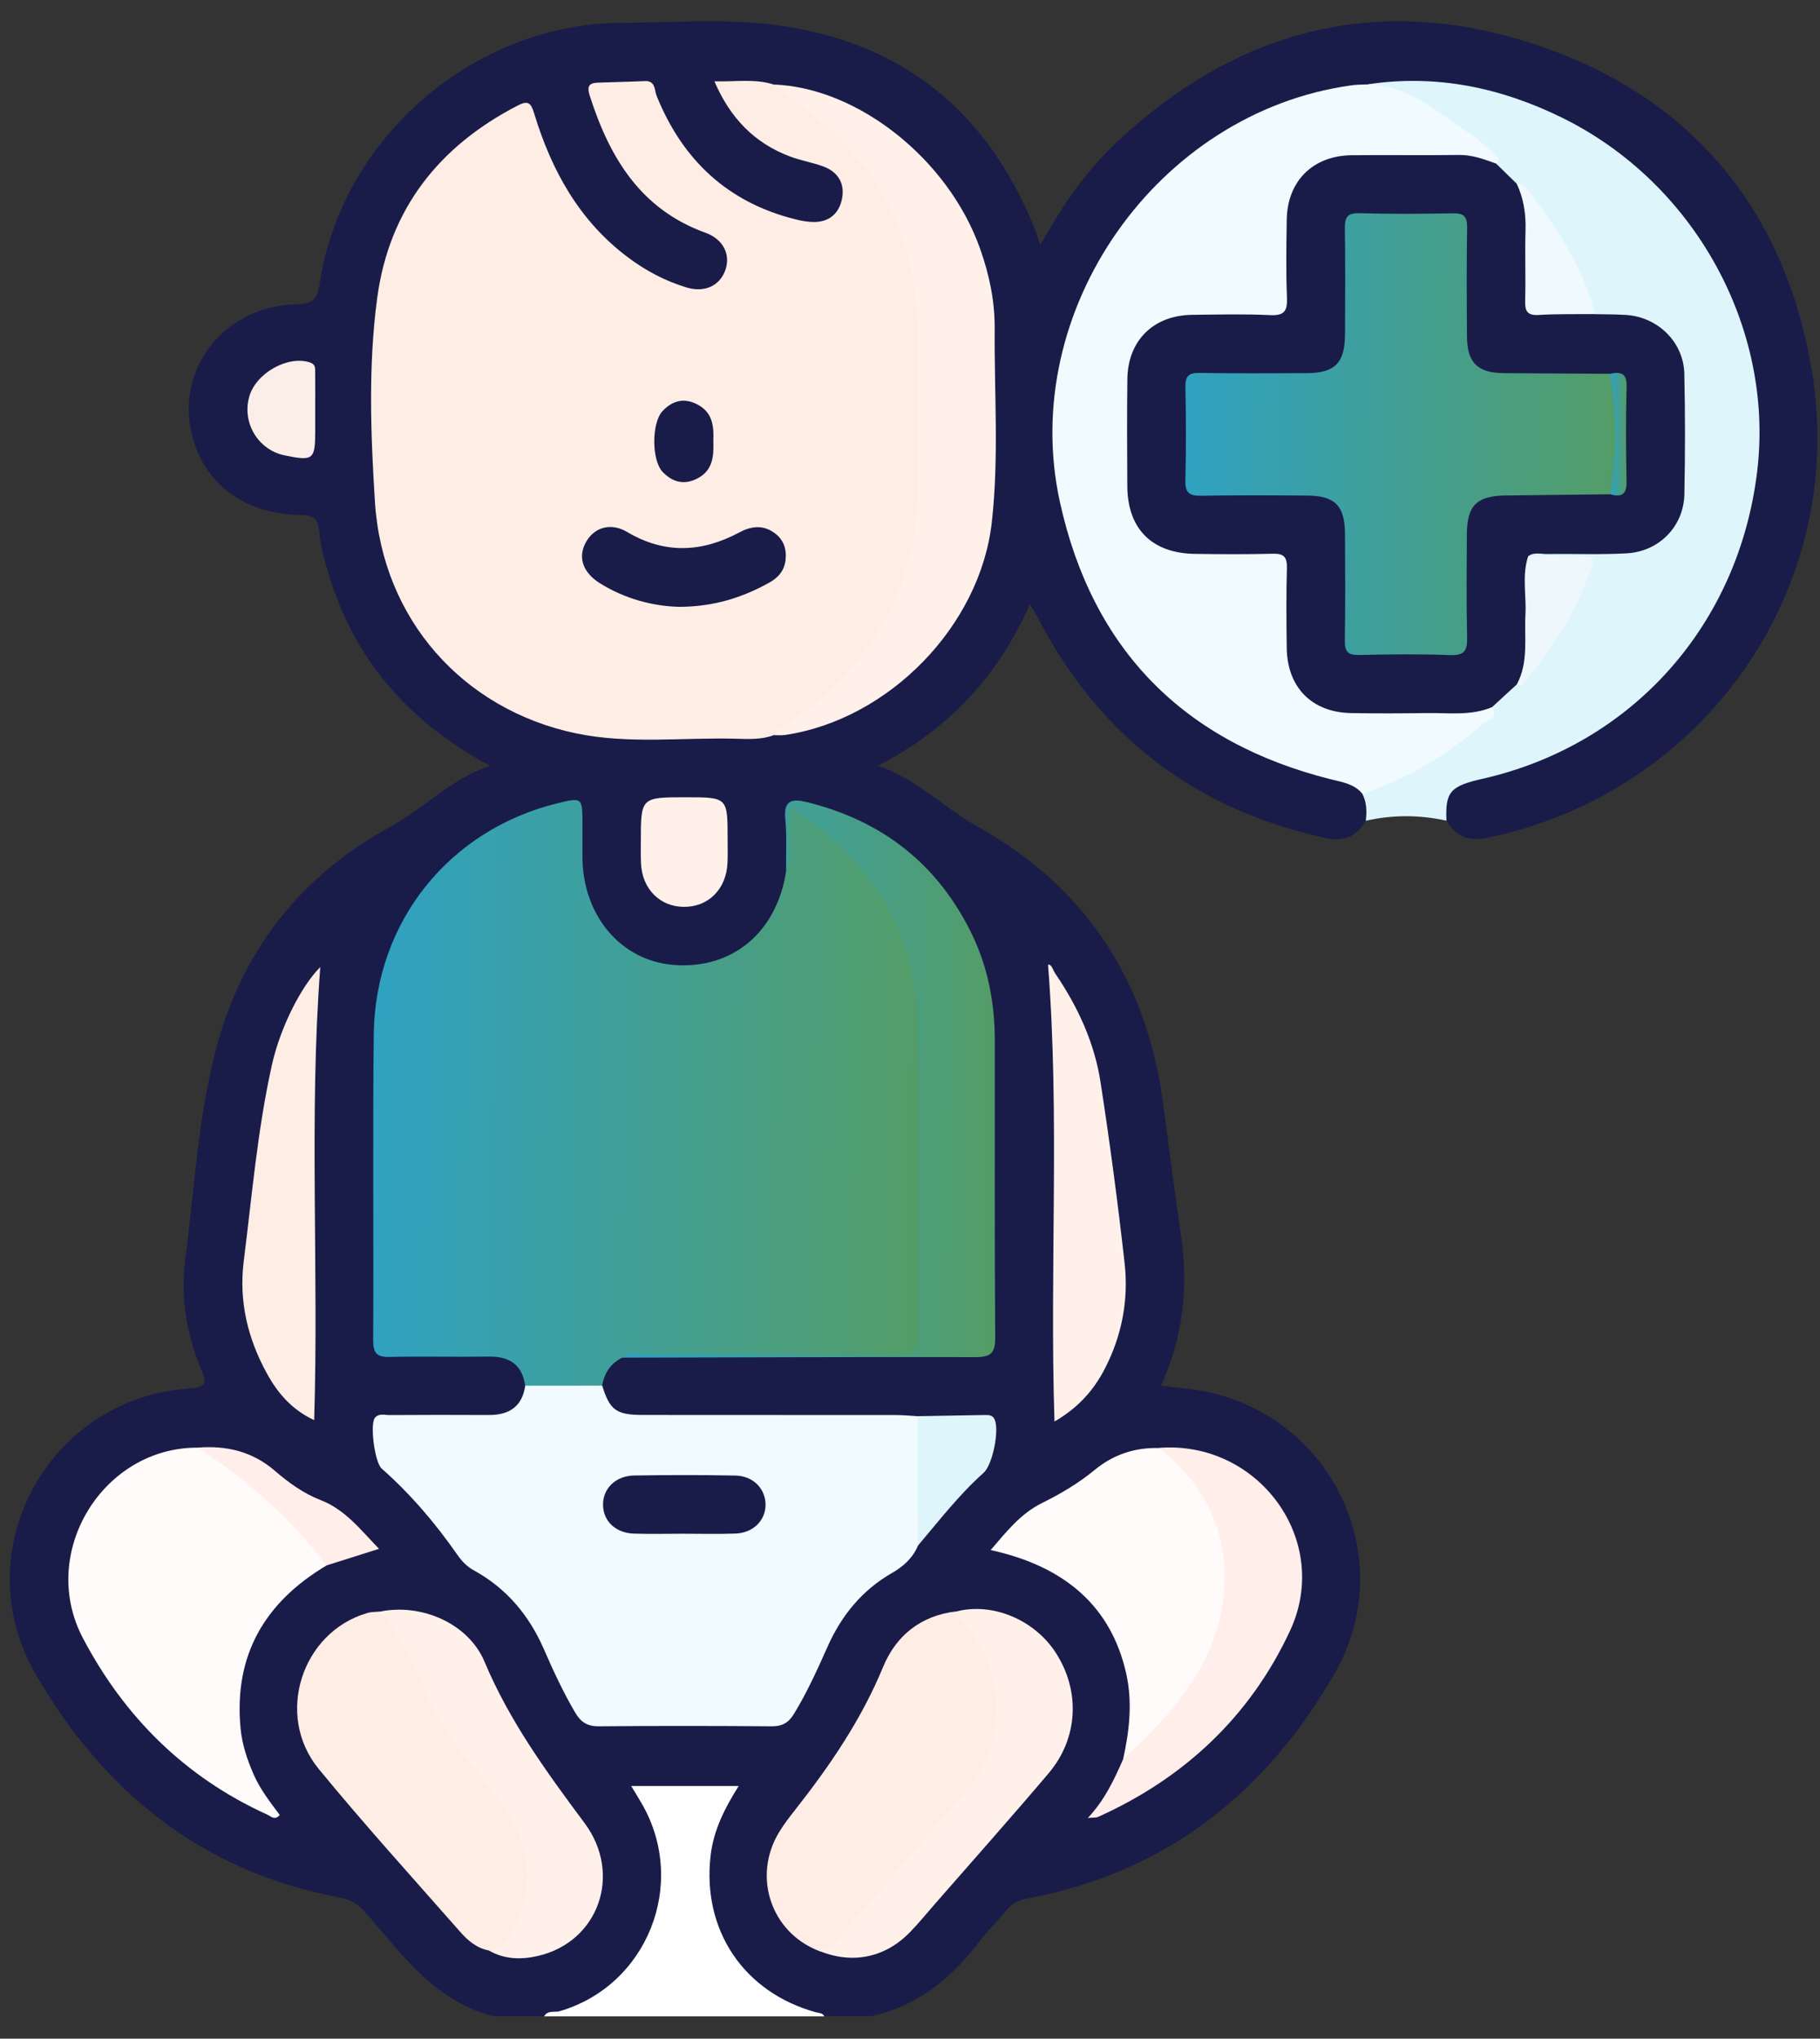 <svg xmlns="http://www.w3.org/2000/svg" width="67" height="75" viewBox="0 0 67 75" fill="none"><rect x="0" y="0" width="67" height="75" fill="#333333" stroke="none"/><path d="M50.277 30.195C49.938 30.785 49.481 30.98 48.782 30.827C43.96 29.772 40.435 27.052 38.178 22.674C38.115 22.553 38.042 22.438 37.916 22.224C36.75 24.86 34.947 26.811 32.332 28.17C33.777 28.679 34.761 29.722 35.99 30.41C39.957 32.63 42.208 36.051 42.811 40.556C43.029 42.185 43.238 43.818 43.475 45.443C43.753 47.348 43.558 49.19 42.742 50.976C43.385 51.064 43.979 51.096 44.549 51.228C49.182 52.3 51.495 57.448 49.134 61.562C46.598 65.981 42.907 68.892 37.816 69.846C37.485 69.907 37.25 70.028 37.045 70.28C36.729 70.669 36.365 71.019 36.065 71.417C35.033 72.78 33.775 73.805 32.062 74.178C31.489 74.178 30.915 74.178 30.343 74.178C27.569 73.898 25.959 71.404 25.905 69.036C25.884 68.126 26.114 67.244 26.556 66.423C26.88 65.824 26.847 65.778 26.196 65.776C25.363 65.774 24.531 65.745 23.665 65.797C23.621 66.134 23.851 66.342 23.97 66.584C25.3 69.289 24.131 72.591 21.403 73.852C20.959 74.057 20.476 74.023 20.03 74.178C19.41 74.178 18.79 74.178 18.167 74.178C16.033 73.634 14.823 71.944 13.496 70.401C13.221 70.079 12.926 69.888 12.497 69.807C7.449 68.86 3.817 65.935 1.302 61.574C-1.292 57.077 1.756 51.449 6.94 51.083C7.539 51.041 7.65 50.939 7.403 50.363C6.838 49.048 6.643 47.656 6.831 46.234C7.173 43.613 7.301 40.95 8.008 38.393C8.988 34.845 11.157 32.165 14.383 30.406C15.621 29.73 16.588 28.668 18.032 28.172C15.055 26.564 13.066 24.293 12.112 21.167C11.953 20.645 11.796 20.108 11.754 19.569C11.716 19.071 11.542 18.954 11.063 18.947C9.105 18.912 7.686 17.926 7.15 16.293C6.323 13.772 8.125 11.276 10.872 11.199C11.475 11.182 11.676 11.063 11.773 10.408C12.581 5.052 17.474 0.852 22.902 0.838C24.879 0.835 26.868 0.662 28.836 0.957C33.329 1.633 36.358 4.171 38.065 8.345C38.142 8.532 38.199 8.728 38.297 9.013C39.086 7.6 39.941 6.338 41.056 5.284C45.468 1.108 50.65 -0.27 56.422 1.606C62.158 3.471 65.653 7.59 66.683 13.537C68.079 21.607 62.759 29.173 54.753 30.821C54.054 30.965 53.597 30.773 53.252 30.191C52.969 29.359 53.204 28.851 54.033 28.602C54.854 28.356 55.699 28.189 56.503 27.869C64.443 24.724 67.139 14.679 61.779 8.029C58.982 4.56 55.283 2.983 50.832 3.168C50.687 3.174 50.551 3.212 50.411 3.245C44.72 3.762 39.675 8.402 39.051 14.518C38.552 19.423 40.338 23.434 44.333 26.401C45.755 27.458 47.356 28.105 49.073 28.488C49.538 28.591 50.017 28.683 50.285 29.156C50.463 29.508 50.468 29.853 50.277 30.195Z" fill="#191C49"></path><path d="M20.031 74.181C20.161 73.942 20.414 74.045 20.604 73.99C23.826 73.05 25.321 69.315 23.64 66.378C23.523 66.173 23.397 65.972 23.236 65.706C24.564 65.706 25.845 65.706 27.193 65.706C26.686 66.51 26.272 67.316 26.161 68.254C25.837 70.997 27.373 73.3 30.045 74.032C30.156 74.062 30.287 74.047 30.344 74.181C26.908 74.181 23.47 74.181 20.031 74.181Z" fill="#FEFEFE"></path><path d="M50.279 30.195C50.321 29.851 50.315 29.512 50.148 29.196C50.604 28.756 51.224 28.622 51.762 28.337C52.71 27.837 53.602 27.263 54.416 26.566C54.613 26.397 54.812 26.223 54.904 25.966C55.153 25.618 55.436 25.306 55.801 25.076C56.99 23.954 57.733 22.553 58.325 21.058C58.436 20.779 58.302 20.654 58.026 20.645C57.645 20.629 57.26 20.664 56.881 20.627C56.651 20.606 56.332 20.719 56.259 20.336C56.496 20.064 56.824 20.116 57.126 20.11C57.936 20.099 58.746 20.116 59.556 20.103C61.022 20.082 61.78 19.31 61.792 17.825C61.801 16.609 61.803 15.395 61.792 14.18C61.774 12.625 61.026 11.856 59.483 11.781C59.269 11.771 59.054 11.777 58.847 11.708C58.533 11.584 58.514 11.27 58.401 11.015C57.729 9.484 57 7.989 55.773 6.808C55.438 6.633 55.172 6.39 55.022 6.036C54.268 5.05 53.188 4.491 52.176 3.84C51.613 3.478 50.947 3.387 50.359 3.101C52.873 2.724 55.246 3.222 57.494 4.325C62.377 6.718 65.316 12.057 64.69 17.319C64.016 22.995 60.082 27.402 54.576 28.651C53.384 28.92 53.204 29.131 53.248 30.192C52.26 29.975 51.268 29.971 50.279 30.195Z" fill="#DEF5FC"></path><path d="M28.481 27.046C28.021 27.221 27.539 27.188 27.066 27.177C25.114 27.127 23.144 27.383 21.212 26.981C17.044 26.11 14.077 22.779 13.803 18.468C13.645 15.976 13.553 13.45 13.886 10.964C14.322 7.706 16.152 5.38 19.062 3.881C19.439 3.685 19.547 3.783 19.665 4.177C20.303 6.27 21.323 8.125 23.119 9.469C23.773 9.959 24.486 10.338 25.267 10.573C25.95 10.78 26.515 10.508 26.712 9.907C26.894 9.354 26.62 8.797 25.971 8.563C23.58 7.7 22.443 5.801 21.714 3.532C21.595 3.165 21.685 3.052 22.022 3.04C22.594 3.017 23.167 3.01 23.737 2.983C24.139 2.964 24.087 3.316 24.172 3.525C25.129 5.893 26.796 7.455 29.3 8.073C29.507 8.125 29.723 8.163 29.934 8.167C30.522 8.178 30.891 7.857 30.998 7.305C31.108 6.746 30.847 6.323 30.309 6.124C29.909 5.977 29.48 5.906 29.082 5.757C27.769 5.263 26.877 4.338 26.3 2.992C27.084 3.013 27.792 2.887 28.487 3.111C30.667 4.049 32.034 5.787 33.031 7.847C33.717 9.26 34.014 10.772 33.985 12.357C33.95 14.266 34.004 16.175 33.971 18.083C33.908 21.742 32.264 24.556 29.321 26.665C29.061 26.847 28.739 26.874 28.481 27.046Z" fill="#FEEDE5"></path><path d="M22.902 49.948C22.479 50.162 22.246 50.513 22.167 50.974C21.224 51.322 20.278 51.321 19.334 50.976C19.221 50.197 18.75 49.896 17.988 49.908C16.773 49.927 15.555 49.894 14.338 49.921C13.865 49.931 13.736 49.772 13.738 49.305C13.757 45.558 13.717 41.812 13.759 38.066C13.805 33.917 16.527 30.532 20.519 29.552C21.421 29.33 21.44 29.346 21.442 30.255C21.442 30.684 21.44 31.114 21.442 31.543C21.455 33.687 22.856 35.341 24.79 35.498C26.949 35.675 28.596 34.306 28.94 32.051C29.032 31.434 28.952 30.814 28.986 30.198C28.998 29.998 28.869 29.709 29.118 29.625C29.304 29.562 29.53 29.702 29.712 29.824C30.447 30.322 31.084 30.931 31.653 31.608C33.234 33.488 34.01 35.657 34 38.119C33.985 41.55 33.996 44.982 33.996 48.413C33.996 48.65 33.989 48.889 33.992 49.127C34.002 49.682 33.797 49.913 33.184 49.908C30.016 49.877 26.846 49.892 23.678 49.896C23.421 49.898 23.157 49.849 22.902 49.948Z" fill="url(#paint0_linear_293_1239)"></path><path d="M19.336 50.977C20.279 50.977 21.225 50.976 22.169 50.976C22.448 51.875 22.682 52.053 23.66 52.055C26.775 52.059 29.89 52.055 33.004 52.059C33.265 52.059 33.523 52.086 33.783 52.101C33.841 52.178 33.921 52.258 33.925 52.346C34.009 53.857 34.199 55.373 33.791 56.87C33.594 57.322 33.263 57.626 32.83 57.873C31.743 58.497 30.981 59.426 30.47 60.57C30.093 61.416 29.712 62.263 29.225 63.057C29.032 63.373 28.802 63.511 28.416 63.509C26.292 63.492 24.168 63.49 22.044 63.509C21.629 63.513 21.384 63.358 21.183 63.019C20.733 62.259 20.366 61.461 20.013 60.653C19.47 59.414 18.637 58.428 17.444 57.772C17.18 57.626 16.998 57.431 16.832 57.193C16.024 56.035 15.113 54.965 14.052 54.029C13.793 53.801 13.61 52.388 13.803 52.159C13.95 51.983 14.159 52.061 14.339 52.059C15.557 52.051 16.774 52.051 17.99 52.057C18.736 52.061 19.223 51.757 19.336 50.977Z" fill="#F1FAFE"></path><path d="M50.361 3.105C51.89 3.136 52.947 4.149 54.117 4.918C54.448 5.137 54.737 5.424 55.035 5.69C55.129 5.774 55.284 5.879 55.08 6.015C53.801 5.92 52.522 5.899 51.241 5.916C50.717 5.923 50.19 5.895 49.668 5.929C48.435 6.01 47.644 6.827 47.612 8.06C47.587 9.013 47.627 9.968 47.596 10.922C47.573 11.605 47.42 11.757 46.731 11.781C45.849 11.812 44.966 11.777 44.083 11.795C42.544 11.825 41.742 12.627 41.734 14.146C41.729 15.409 41.719 16.674 41.738 17.938C41.759 19.343 42.517 20.084 43.925 20.101C44.807 20.111 45.69 20.084 46.572 20.113C47.374 20.138 47.577 20.344 47.598 21.158C47.623 22.063 47.587 22.971 47.612 23.876C47.65 25.203 48.391 25.955 49.727 25.969C51.276 25.984 52.826 26.02 54.377 25.942C54.566 25.932 54.758 25.898 54.93 26.02C55.181 26.419 54.743 26.503 54.59 26.635C53.28 27.776 51.81 28.655 50.152 29.2C49.855 28.84 49.425 28.777 49.009 28.674C43.586 27.32 40.211 23.905 39.018 18.466C37.473 11.421 42.605 4.143 49.721 3.144C49.93 3.109 50.146 3.115 50.361 3.105Z" fill="#F1FAFE"></path><path d="M12.025 57.59C9.751 58.94 8.603 60.889 8.855 63.576C8.911 64.175 9.1 64.738 9.34 65.286C9.579 65.832 9.946 66.3 10.299 66.773C10.109 66.986 9.973 66.819 9.843 66.76C6.818 65.391 4.577 63.163 3.051 60.264C1.397 57.119 3.792 53.235 7.284 53.258C9.006 53.955 10.232 55.272 11.426 56.614C11.671 56.889 12.098 57.102 12.025 57.59Z" fill="#FFFBFA"></path><path d="M28.488 27.047C28.986 26.538 29.633 26.226 30.171 25.755C32.455 23.756 33.715 21.271 33.782 18.231C33.828 16.181 33.824 14.129 33.783 12.079C33.715 8.56 32.214 5.782 29.342 3.747C29.053 3.543 28.777 3.322 28.494 3.11C31.597 3.23 34.909 5.865 36.075 9.134C36.414 10.086 36.624 11.068 36.617 12.073C36.599 14.456 36.779 16.847 36.51 19.225C36.077 23.035 32.725 26.463 28.913 27.038C28.775 27.059 28.63 27.045 28.488 27.047Z" fill="#FFF1EA"></path><path d="M22.898 49.947C23.143 49.724 23.446 49.823 23.72 49.821C26.821 49.813 29.924 49.802 33.025 49.829C33.613 49.834 33.795 49.678 33.791 49.075C33.764 45.161 33.891 41.243 33.741 37.336C33.617 34.031 31.896 31.535 29.122 29.674C28.919 30.509 29.222 31.303 28.938 32.05C28.933 31.407 28.969 30.76 28.908 30.122C28.839 29.42 29.18 29.38 29.708 29.51C32.487 30.197 34.538 31.797 35.788 34.388C36.377 35.611 36.619 36.916 36.621 38.266C36.626 41.913 36.609 45.562 36.636 49.209C36.64 49.779 36.475 49.928 35.914 49.928C31.576 49.919 27.238 49.938 22.898 49.947Z" fill="url(#paint1_linear_293_1239)"></path><path d="M30.14 71.77C28.379 71.087 27.69 69.029 28.684 67.4C28.856 67.116 29.061 66.85 29.268 66.588C30.55 64.959 31.71 63.265 32.509 61.327C32.987 60.165 33.908 59.43 35.212 59.281C36.025 59.775 36.389 60.6 36.636 61.438C37.101 63.016 36.887 64.541 35.834 65.838C34.316 67.706 32.681 69.479 31.105 71.299C30.86 71.581 30.602 71.902 30.14 71.77Z" fill="#FEEDE5"></path><path d="M17.996 71.756C17.548 71.674 17.221 71.389 16.939 71.069C15.191 69.082 13.411 67.122 11.732 65.077C10.111 63.102 11.102 60.048 13.518 59.342C13.673 59.296 13.845 59.303 14.008 59.286C14.508 59.537 14.805 59.985 15.006 60.465C15.909 62.621 17.249 64.495 18.656 66.339C19.839 67.887 19.901 69.878 18.905 71.287C18.691 71.592 18.486 71.965 17.996 71.756Z" fill="#FEEDE5"></path><path d="M41.345 64.724C41.578 63.667 41.699 62.608 41.452 61.536C40.904 59.147 39.26 57.635 36.469 57.026C37.051 56.348 37.577 55.682 38.356 55.297C39.044 54.956 39.698 54.572 40.288 54.086C40.981 53.513 41.77 53.249 42.66 53.272C43.992 53.84 44.565 55.023 44.986 56.276C45.73 58.487 45.083 60.453 43.785 62.273C43.246 63.031 42.708 63.793 42.007 64.417C41.823 64.58 41.664 64.833 41.345 64.724Z" fill="#FFFBFA"></path><path d="M17.997 71.757C18.553 71.738 18.738 71.278 18.936 70.897C19.738 69.352 19.523 67.867 18.551 66.479C17.951 65.625 17.276 64.829 16.671 63.979C16.259 63.401 15.901 62.794 15.627 62.124C15.218 61.113 14.703 60.144 14.012 59.285C15.532 58.984 17.249 59.731 17.838 61.136C18.754 63.318 20.122 65.194 21.518 67.067C22.925 68.954 22.033 71.452 19.791 71.96C19.179 72.099 18.564 72.086 17.997 71.757Z" fill="#FFF1EA"></path><path d="M41.345 64.723C43.336 62.883 45.093 60.9 45.084 57.973C45.078 56.017 44.178 54.472 42.66 53.267C46.313 52.978 49.041 56.658 47.492 59.991C46.033 63.128 43.606 65.416 40.42 66.844C40.342 66.879 40.24 66.863 40.047 66.882C40.675 66.21 41.016 65.47 41.345 64.723Z" fill="#FFEEEA"></path><path d="M30.148 71.769C30.631 71.711 30.87 71.317 31.144 71.007C32.645 69.297 34.121 67.565 35.608 65.844C36.967 64.272 37.034 61.697 35.758 60.032C35.57 59.787 35.4 59.532 35.22 59.281C36.542 58.948 38.072 59.584 38.861 60.796C39.776 62.203 39.699 63.947 38.6 65.241C37.23 66.856 35.819 68.44 34.425 70.036C34.111 70.394 33.811 70.766 33.477 71.106C32.56 72.033 31.36 72.266 30.148 71.769Z" fill="#FFF1EA"></path><path d="M11.566 52.246C10.731 51.856 10.22 51.245 9.826 50.529C9.118 49.245 8.788 47.864 8.972 46.404C9.275 43.996 9.479 41.57 10.006 39.194C10.325 37.755 11.12 36.239 11.79 35.578C11.373 41.088 11.738 46.632 11.566 52.246Z" fill="#FEEDE5"></path><path d="M38.819 52.297C38.636 46.652 39.019 41.089 38.582 35.493C38.706 35.453 38.758 35.684 38.852 35.822C39.679 37.038 40.29 38.359 40.514 39.81C40.856 42.021 41.151 44.242 41.4 46.466C41.551 47.814 41.306 49.123 40.676 50.345C40.265 51.145 39.692 51.792 38.819 52.297Z" fill="#FFF1EA"></path><path d="M25.245 29.331C26.786 29.331 26.786 29.331 26.786 30.874C26.786 31.159 26.794 31.446 26.782 31.732C26.744 32.706 26.082 33.372 25.169 33.363C24.284 33.353 23.639 32.698 23.597 31.762C23.585 31.5 23.591 31.238 23.591 30.976C23.591 29.331 23.591 29.331 25.245 29.331Z" fill="#FFF1EA"></path><path d="M33.789 56.866C33.787 55.277 33.783 53.688 33.781 52.1C34.608 52.084 35.435 52.069 36.262 52.057C36.404 52.056 36.542 52.057 36.616 52.224C36.794 52.616 36.544 53.888 36.207 54.186C35.303 54.992 34.568 55.949 33.789 56.866Z" fill="#DEF5FC"></path><path d="M12.019 57.591C10.712 55.849 9.094 54.441 7.277 53.257C8.338 53.172 9.295 53.398 10.124 54.114C10.627 54.549 11.179 54.945 11.801 55.186C12.712 55.54 13.269 56.273 13.953 56.98C13.258 57.2 12.639 57.395 12.019 57.591Z" fill="#FFEEEA"></path><path d="M11.604 15.074C11.604 15.334 11.604 15.597 11.604 15.857C11.604 16.912 11.532 16.971 10.479 16.753C9.499 16.55 8.897 15.549 9.179 14.582C9.43 13.717 10.603 13.07 11.403 13.332C11.635 13.409 11.599 13.567 11.602 13.723C11.608 14.172 11.604 14.624 11.604 15.074Z" fill="#FBEEE8"></path><path d="M54.927 26.016C54.15 26.342 53.331 26.221 52.525 26.233C51.594 26.246 50.662 26.25 49.732 26.233C48.292 26.206 47.387 25.287 47.369 23.838C47.356 22.859 47.348 21.879 47.375 20.903C47.387 20.501 47.268 20.359 46.856 20.371C45.903 20.396 44.948 20.39 43.992 20.377C42.404 20.354 41.51 19.458 41.5 17.886C41.492 16.573 41.486 15.259 41.502 13.948C41.519 12.524 42.465 11.595 43.899 11.582C44.854 11.572 45.809 11.547 46.763 11.593C47.289 11.618 47.396 11.434 47.377 10.95C47.339 9.997 47.354 9.042 47.369 8.086C47.39 6.66 48.33 5.726 49.762 5.711C51.076 5.697 52.387 5.72 53.7 5.701C54.194 5.693 54.633 5.858 55.078 6.019C55.327 6.262 55.574 6.503 55.823 6.746C56.229 7.1 56.353 7.56 56.348 8.082C56.34 8.793 56.346 9.501 56.348 10.211C56.35 11.36 56.35 11.352 57.471 11.367C57.889 11.373 58.329 11.279 58.708 11.557C59.089 11.565 59.47 11.563 59.849 11.586C61.021 11.653 61.978 12.579 62.005 13.749C62.039 15.225 62.037 16.703 62.007 18.179C61.984 19.364 61.082 20.29 59.88 20.357C58.905 20.411 57.927 20.369 56.951 20.382C56.721 20.386 56.474 20.304 56.26 20.459C56.43 21.751 56.344 23.045 56.306 24.339C56.296 24.684 56.108 24.963 55.839 25.18C55.534 25.455 55.23 25.737 54.927 26.016Z" fill="#191C49"></path><path d="M58.711 11.555C58.02 11.562 57.327 11.545 56.64 11.587C56.201 11.614 56.136 11.422 56.146 11.047C56.169 10.19 56.134 9.33 56.159 8.472C56.177 7.865 56.09 7.291 55.828 6.744C56.085 6.822 56.113 6.801 56.435 7.232C57.421 8.551 58.317 9.923 58.711 11.555Z" fill="#F0F9FD"></path><path d="M55.84 25.176C56.278 24.36 56.11 23.47 56.156 22.605C56.194 21.887 56.02 21.16 56.261 20.453C56.925 20.457 57.59 20.457 58.252 20.468C58.449 20.472 58.736 20.413 58.616 20.786C58.072 22.452 57.157 23.901 56.012 25.212C55.995 25.233 55.899 25.189 55.84 25.176Z" fill="#EEF7FB"></path><path d="M25.013 22.326C24.05 22.303 23.026 22.04 22.095 21.464C21.433 21.054 21.253 20.467 21.596 19.902C21.906 19.389 22.503 19.224 23.087 19.571C24.471 20.392 25.842 20.325 27.22 19.586C27.651 19.355 28.078 19.303 28.495 19.596C28.838 19.835 28.962 20.18 28.92 20.591C28.88 20.982 28.658 21.244 28.331 21.428C27.339 21.983 26.286 22.318 25.013 22.326Z" fill="#191C49"></path><path d="M26.26 16.231C26.277 16.754 26.25 17.259 25.745 17.562C25.245 17.86 24.778 17.77 24.388 17.355C23.986 16.926 23.986 15.559 24.386 15.128C24.774 14.709 25.241 14.619 25.741 14.918C26.248 15.218 26.281 15.724 26.26 16.231Z" fill="#191C49"></path><path d="M25.135 56.425C24.538 56.425 23.942 56.44 23.347 56.421C22.675 56.402 22.221 55.978 22.2 55.391C22.177 54.78 22.65 54.294 23.347 54.282C24.587 54.263 25.828 54.261 27.068 54.284C27.725 54.296 28.18 54.767 28.182 55.355C28.182 55.94 27.727 56.396 27.07 56.419C26.423 56.442 25.778 56.425 25.135 56.425Z" fill="#191C49"></path><path d="M59.283 18.184C57.997 18.198 56.711 18.211 55.424 18.228C54.364 18.242 54.005 18.598 54 19.651C53.994 20.914 53.979 22.18 54.009 23.443C54.021 23.92 53.923 24.119 53.393 24.1C52.273 24.059 51.151 24.071 50.031 24.096C49.623 24.105 49.501 23.971 49.507 23.567C49.53 22.256 49.52 20.945 49.513 19.632C49.507 18.613 49.147 18.24 48.14 18.232C46.829 18.221 45.517 18.215 44.206 18.238C43.773 18.246 43.626 18.119 43.637 17.675C43.666 16.53 43.662 15.386 43.639 14.241C43.63 13.831 43.764 13.712 44.168 13.72C45.479 13.743 46.79 13.732 48.102 13.728C49.145 13.724 49.509 13.356 49.514 12.298C49.52 11.009 49.528 9.721 49.509 8.434C49.503 8.032 49.564 7.83 50.045 7.843C51.188 7.877 52.334 7.87 53.479 7.847C53.883 7.839 54.015 7.962 54.009 8.369C53.988 9.704 53.994 11.04 54.004 12.376C54.009 13.339 54.392 13.718 55.347 13.728C56.659 13.739 57.97 13.745 59.282 13.753C59.559 13.99 59.624 14.315 59.63 14.654C59.645 15.556 59.641 16.459 59.632 17.361C59.626 17.681 59.529 17.964 59.283 18.184Z" fill="url(#paint2_linear_293_1239)"></path><path d="M59.285 18.185C59.524 16.705 59.496 15.227 59.281 13.749C59.67 13.669 59.896 13.728 59.88 14.226C59.848 15.386 59.854 16.548 59.879 17.71C59.888 18.181 59.706 18.306 59.285 18.185Z" fill="url(#paint3_linear_293_1239)"></path><defs><linearGradient id="paint0_linear_293_1239" x1="7.639" y1="37.419" x2="39.373" y2="37.845" gradientUnits="userSpaceOnUse"><stop offset="0.027" stop-color="#26A3D9"></stop><stop offset="1" stop-color="#5D9B4F"></stop></linearGradient><linearGradient id="paint1_linear_293_1239" x1="18.763" y1="36.959" x2="40.281" y2="37.167" gradientUnits="userSpaceOnUse"><stop offset="0.027" stop-color="#26A3D9"></stop><stop offset="1" stop-color="#5D9B4F"></stop></linearGradient><linearGradient id="paint2_linear_293_1239" x1="38.819" y1="13.798" x2="63.884" y2="14.153" gradientUnits="userSpaceOnUse"><stop offset="0.027" stop-color="#26A3D9"></stop><stop offset="1" stop-color="#5D9B4F"></stop></linearGradient><linearGradient id="paint3_linear_293_1239" x1="59.101" y1="15.371" x2="60.04" y2="15.373" gradientUnits="userSpaceOnUse"><stop offset="0.027" stop-color="#26A3D9"></stop><stop offset="1" stop-color="#5D9B4F"></stop></linearGradient></defs></svg>